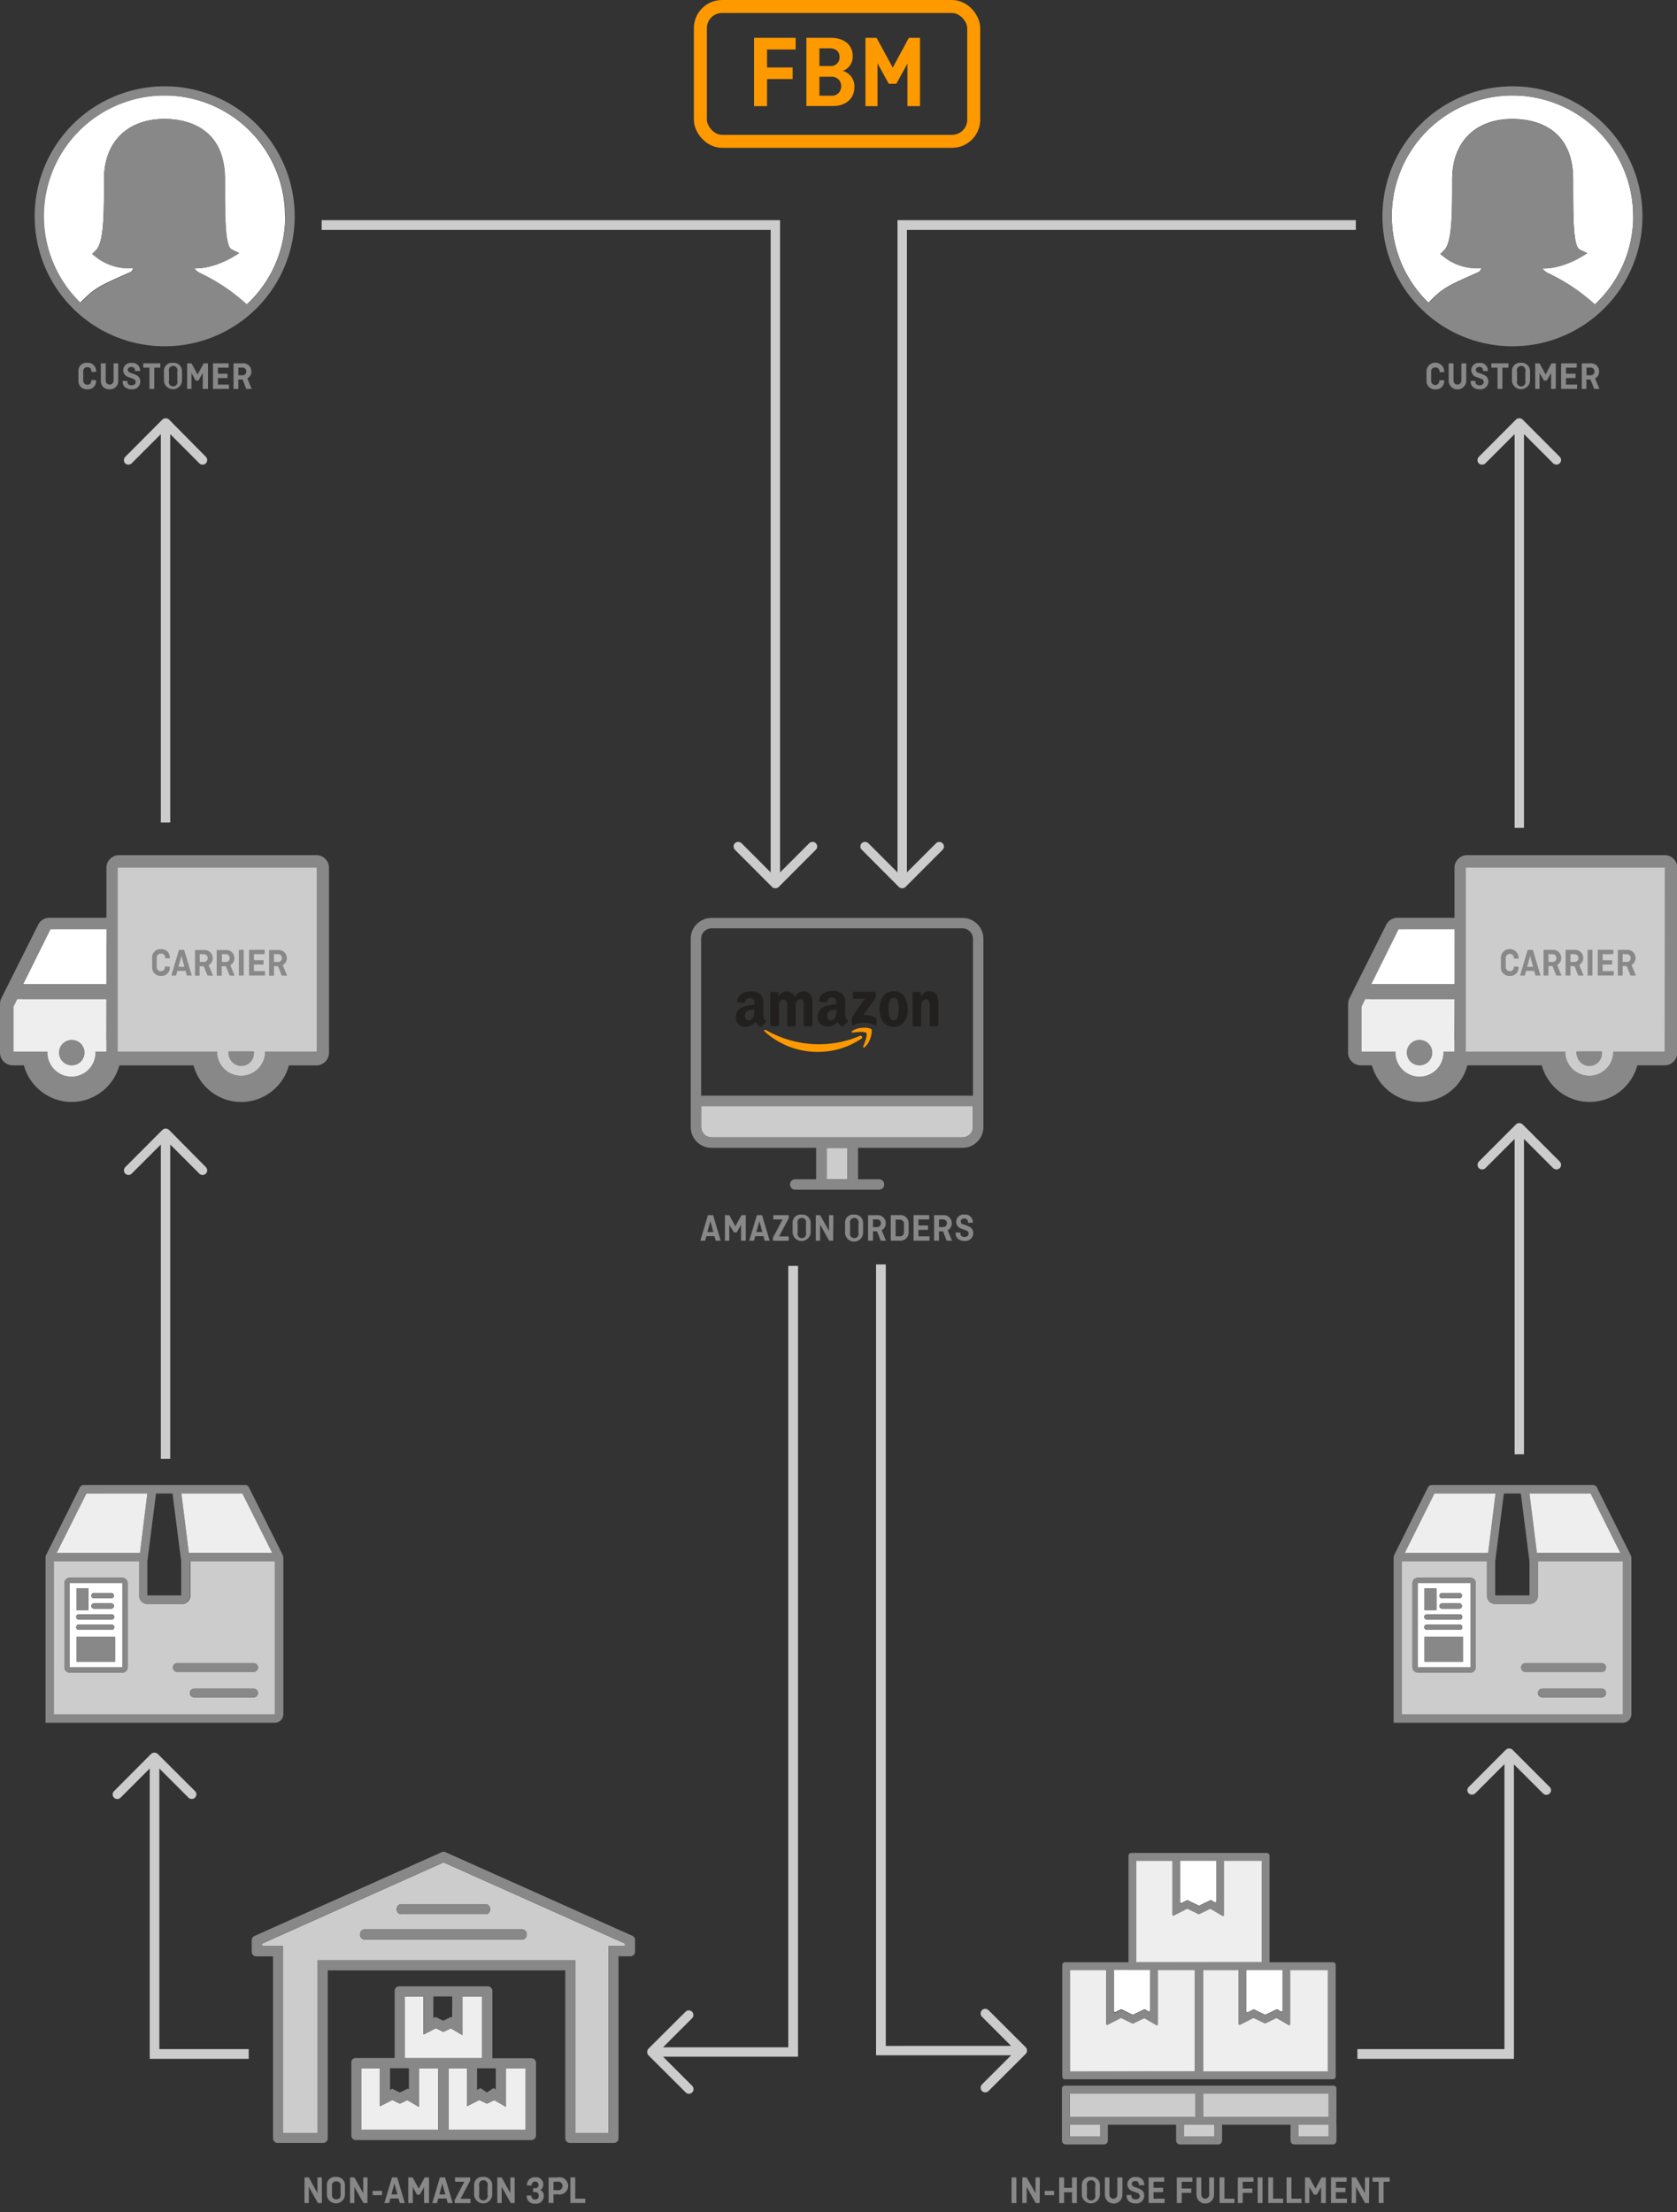 <svg id="Layer_1" data-name="Layer 1" xmlns="http://www.w3.org/2000/svg" viewBox="0 0 386.97 510.54">
  <rect x="0" y="0" width="386.97" height="510.54" fill="#333333" stroke="none"/>
  <defs>
    <style>
      .cls-1 {
        fill: #ccc;
      }

      .cls-2 {
        fill: #888;
      }

      .cls-3 {
        fill: #eee;
      }

      .cls-4 {
        fill: #fff;
      }

      .cls-5 {
        isolation: isolate;
      }

      .cls-6 {
        fill: none;
        stroke: #f90;
        stroke-miterlimit: 10;
        stroke-width: 3px;
      }

      .cls-7 {
        fill: #f90;
      }

      .cls-8 {
        fill: #221f1f;
      }
    </style>
  </defs>
  <title>amazon-fbm-guide-01</title>
  <path class="cls-1" d="M74.22,53.06V50.81H180v2.25h0V201.33l6.74-6.74a1.09,1.09,0,0,1,.76-.29,1.05,1.05,0,0,1,.73,1.82l-8.55,8.58a1.17,1.17,0,0,1-.76.3,1.13,1.13,0,0,1-.76-.3l-8.56-8.58a1.09,1.09,0,0,1-.32-.76,1.05,1.05,0,0,1,1.05-1.06,1.1,1.1,0,0,1,.77.29l6.73,6.74V53.06Z"/>
  <path class="cls-1" d="M312.86,53.06V50.81H207.1v2.25h0V201.33l-6.74-6.74a1.09,1.09,0,0,0-.76-.29,1.05,1.05,0,0,0-.73,1.82l8.55,8.58a1.17,1.17,0,0,0,.76.3,1.13,1.13,0,0,0,.76-.3l8.56-8.58a1.09,1.09,0,0,0,.32-.76,1.08,1.08,0,0,0-1.81-.77l-6.74,6.74V53.06Z"/>
  <path class="cls-1" d="M57.39,472.9v2.25H34.55V472.9h0V408.14l-6.74,6.74a1.06,1.06,0,1,1-1.49-1.52l8.55-8.59a1.21,1.21,0,0,1,.76-.29,1.17,1.17,0,0,1,.76.29L45,413.36a1.07,1.07,0,0,1,.32.76,1.08,1.08,0,0,1-1.82.76l-6.73-6.74V472.9Z"/>
  <path class="cls-1" d="M313.22,472.9v2.25h36.12V472.9h0V407.18l6.74,6.74a1.08,1.08,0,0,0,1.82-.76,1.07,1.07,0,0,0-.32-.76L349,403.81a1.14,1.14,0,0,0-1.52,0l-8.56,8.59a1.07,1.07,0,0,0-.32.76,1,1,0,0,0,1.05,1,1.06,1.06,0,0,0,.77-.29l6.73-6.74V472.9Z"/>
  <g>
    <path class="cls-2" d="M376.45,359.37v36.26a2,2,0,0,1-1.95,1.95H321.58V359.37a1.11,1.11,0,0,1,.11-.45l7.82-15.68h0a1,1,0,0,1,.85-.53h37.25a1,1,0,0,1,.86.53h0l7.82,15.68A1.29,1.29,0,0,1,376.45,359.37Zm-1.95,36.26V360.34H354.88v7.85a1.92,1.92,0,0,1-1.95,2H345.1a1.91,1.91,0,0,1-2-2v-7.85H323.54v35.29Zm-.62-37.25L367,344.67H352.93l1.71,13.71Zm-20.95,9.81v-7.85l-2-15.67h-3.91l-2,15.67v7.85Zm-9.54-9.8,1.71-13.72H331l-6.86,13.71h19.24Z"/>
    <path class="cls-1" d="M374.5,360.34v35.29h-51V360.34h19.61v7.85a1.91,1.91,0,0,0,2,2h7.83a1.92,1.92,0,0,0,1.95-2v-7.85Zm-3.91,24.49a1,1,0,0,0-1-1H352a1,1,0,1,0,0,2H369.6A1,1,0,0,0,370.59,384.83Zm0,5.89a1,1,0,0,0-1-1H355.88a1,1,0,0,0-1,1,1,1,0,0,0,1,1H369.6A1,1,0,0,0,370.59,390.72Zm-30.07-6V365.34a1.21,1.21,0,0,0-1.21-1.21H327.16a1.21,1.21,0,0,0-1.22,1.21v19.42a1.21,1.21,0,0,0,1.22,1.22h12.15A1.21,1.21,0,0,0,340.52,384.76Z"/>
    <polygon class="cls-3" points="367.02 344.67 373.88 358.38 354.64 358.38 352.93 344.67 367.02 344.67"/>
    <path class="cls-2" d="M369.6,383.86a1,1,0,1,1,0,2H352a1,1,0,1,1,0-2Z"/>
    <path class="cls-2" d="M369.6,389.73a1,1,0,0,1,1,1,1,1,0,0,1-1,1H355.88a1,1,0,0,1-1-1,1,1,0,0,1,1-1Z"/>
    <path class="cls-3" d="M345.1,344.67l-1.71,13.72H324.15L331,344.67Z"/>
    <path class="cls-2" d="M340.52,365.34v19.42a1.21,1.21,0,0,1-1.21,1.22H327.16a1.21,1.21,0,0,1-1.22-1.22V365.34a1.21,1.21,0,0,1,1.22-1.21h12.15A1.21,1.21,0,0,1,340.52,365.34Zm-1.21,19.42V365.34H327.16v19.42Z"/>
    <path class="cls-4" d="M339.31,365.34v19.42H327.16V365.34Zm-1.7,18.14v-5.71h-8.9v5.71Zm-.78-9.72a.61.61,0,0,0,.58-.81.62.62,0,0,0-.61-.4h-7.52a.62.62,0,0,0-.6.4.61.61,0,0,0,.58.81Zm.62,1.77a.63.63,0,0,0-.62-.61h-7.57a.62.62,0,0,0-.62.61.61.61,0,0,0,.62.6h7.57A.61.61,0,0,0,337.45,375.53Zm-.09-7.28a.63.63,0,0,0-.61-.62h-4a.63.63,0,0,0-.61.62.62.62,0,0,0,.61.61h4A.62.62,0,0,0,337.36,368.25Zm0,2.4a.62.62,0,0,0-.61-.61h-4a.61.61,0,0,0,0,1.22h4A.62.62,0,0,0,337.36,370.65Zm-5.9.92v-5h-2.75v5Z"/>
    <rect class="cls-2" x="328.71" y="377.77" width="8.9" height="5.71"/>
    <path class="cls-2" d="M337.41,373a.61.61,0,0,1-.58.81h-7.57a.61.61,0,0,1-.58-.81.62.62,0,0,1,.6-.4h7.52A.62.62,0,0,1,337.41,373Z"/>
    <path class="cls-2" d="M336.83,374.92a.63.63,0,0,1,.62.61.61.61,0,0,1-.62.6h-7.57a.61.61,0,0,1-.62-.6.62.62,0,0,1,.62-.61Z"/>
    <path class="cls-2" d="M336.75,367.63a.63.63,0,0,1,.61.62.62.62,0,0,1-.61.61h-4a.62.62,0,0,1-.61-.61.63.63,0,0,1,.61-.62Z"/>
    <path class="cls-2" d="M336.75,370a.61.61,0,0,1,0,1.22h-4a.61.61,0,0,1,0-1.22Z"/>
    <rect class="cls-2" x="328.71" y="366.58" width="2.75" height="4.99"/>
  </g>
  <path class="cls-1" d="M342,269.88a1.09,1.09,0,0,0,.76-.29l6.74-6.74v72.77h2.16V262.85l6.74,6.74a1.09,1.09,0,0,0,.76.29,1.05,1.05,0,0,0,1.06-1.05,1.1,1.1,0,0,0-.32-.77l-8.56-8.58a1.14,1.14,0,0,0-1.52,0l-8.56,8.58a1.1,1.1,0,0,0-.32.77A1.05,1.05,0,0,0,342,269.88Z"/>
  <path class="cls-1" d="M29.61,271.16a1.06,1.06,0,0,0,.77-.3l6.73-6.73v72.55h2.17V264.13L46,270.86a1.06,1.06,0,1,0,1.49-1.52L39,260.76a1.17,1.17,0,0,0-.76-.3,1.13,1.13,0,0,0-.76.3l-8.56,8.58a1.09,1.09,0,0,0-.32.76A1.05,1.05,0,0,0,29.61,271.16Z"/>
  <path class="cls-1" d="M342,107.22a1,1,0,0,0,.76-.29l6.74-6.74v90.87h2.16V100.19l6.74,6.74a1.08,1.08,0,0,0,1.82-.76,1.07,1.07,0,0,0-.32-.76l-8.56-8.59a1.14,1.14,0,0,0-1.52,0l-8.56,8.59a1.07,1.07,0,0,0-.32.76A1,1,0,0,0,342,107.22Z"/>
  <path class="cls-1" d="M29.61,107.22a1.06,1.06,0,0,0,.77-.29l6.73-6.74v89.62h2.17V100.19L46,106.93a1.06,1.06,0,1,0,1.49-1.52L39,96.82a1.21,1.21,0,0,0-.76-.29,1.17,1.17,0,0,0-.76.29l-8.56,8.59a1.07,1.07,0,0,0-.32.76A1,1,0,0,0,29.61,107.22Z"/>
  <g>
    <g>
      <path class="cls-4" d="M376.88,49.92A27.71,27.71,0,0,1,368,70.26a43.42,43.42,0,0,0-11-7.33,3.57,3.57,0,0,1-1.11-1c4.22.14,8.46-2.38,8.67-2.5l1.67-1-1.73-.85C363,56.78,363,50.3,363,41.37c0-12.57-9.76-13.92-14-13.92-8.58,0-13.91,5.33-13.91,13.92,0,7.82,0,14.56-1.85,16.38l-.88.87,1,.77a12.19,12.19,0,0,0,8.43,2.46,1.22,1.22,0,0,1-.73,1l-.67.29c-6.59,2.93-7.47,3.34-10.78,6.71a27.85,27.85,0,1,1,47.25-20Z"/>
      <path class="cls-2" d="M349,19.92a30,30,0,1,1-30,30A30,30,0,0,1,349,19.92Zm19,50.34a27.85,27.85,0,1,0-38.38-.36c3.31-3.37,4.19-3.78,10.78-6.71l.67-.29a1.22,1.22,0,0,0,.73-1,12.19,12.19,0,0,1-8.43-2.46l-1-.77.88-.87c1.85-1.82,1.85-8.56,1.85-16.38,0-8.59,5.33-13.92,13.91-13.92,4.19,0,14,1.35,14,13.92,0,8.93,0,15.41,1.55,16.2l1.73.85-1.67,1c-.21.12-4.45,2.64-8.67,2.5a3.57,3.57,0,0,0,1.11,1A43.42,43.42,0,0,1,368,70.26Z"/>
    </g>
    <g class="cls-5">
      <g class="cls-5">
        <path class="cls-2" d="M333.24,87.74v.17a1.85,1.85,0,0,1-2,1.94,1.9,1.9,0,0,1-2.07-2V85.73a2,2,0,0,1,4.08,0v.15h-1.08v-.14a.88.88,0,0,0-1-.94.89.89,0,0,0-.93,1v2.12a.94.94,0,1,0,1.88,0v-.16Z"/>
        <path class="cls-2" d="M338.34,83.85v4a2,2,0,0,1-4.06,0v-4h1.12v4a.91.91,0,1,0,1.82,0v-4Z"/>
        <path class="cls-2" d="M342.22,85.63v-.17a.77.77,0,0,0-.86-.77c-.51,0-.8.28-.8.65a.71.71,0,0,0,.56.67l.84.31c.73.27,1.48.64,1.48,1.73a1.81,1.81,0,0,1-2,1.8c-1.22,0-2.07-.66-2.07-1.74v-.2h1.1v.24c0,.48.35.77.94.77s.95-.32.95-.75-.21-.62-.65-.77l-.9-.35a1.68,1.68,0,0,1-1.32-1.62,1.72,1.72,0,0,1,1.89-1.67,1.74,1.74,0,0,1,1.95,1.75v.12Z"/>
        <path class="cls-2" d="M344.13,83.85h3.95v1h-1.41v4.9h-1.11v-4.9h-1.43Z"/>
        <path class="cls-2" d="M353.06,87.88a2.09,2.09,0,0,1-4.17,0V85.73a1.86,1.86,0,0,1,2.09-2,1.91,1.91,0,0,1,2.08,2Zm-3,0a1,1,0,1,0,1.91,0V85.75a1,1,0,1,0-1.91,0Z"/>
        <path class="cls-2" d="M355.25,86.06v3.7h-1V83.85h1l1.42,2.58L358,83.85h1v5.91h-1.08V86.08l-1,1.75h-.65Z"/>
        <path class="cls-2" d="M361.35,87.25v1.51h2.56v1h-3.68V83.85h3.6v1h-2.48v1.4h2.21v1Z"/>
        <path class="cls-2" d="M367.88,89.76,367,87.59h-.94v2.17H365V83.85H367a1.85,1.85,0,0,1,2,1.84,1.77,1.77,0,0,1-.93,1.64l1,2.43Zm-1.8-4.93v1.78h.84a.89.89,0,0,0,1-.9.88.88,0,0,0-1-.88Z"/>
      </g>
    </g>
  </g>
  <g>
    <g>
      <path class="cls-4" d="M65.81,49.92a27.71,27.71,0,0,1-8.87,20.34,43.42,43.42,0,0,0-11-7.33,3.57,3.57,0,0,1-1.11-1c4.22.14,8.46-2.38,8.67-2.5l1.67-1-1.73-.85c-1.55-.79-1.55-7.27-1.55-16.2C51.9,28.8,42.14,27.45,38,27.45,29.37,27.45,24,32.78,24,41.37c0,7.82,0,14.56-1.85,16.38l-.88.87,1,.77a12.19,12.19,0,0,0,8.43,2.46,1.22,1.22,0,0,1-.73,1l-.67.29c-6.59,2.93-7.47,3.34-10.78,6.71a27.85,27.85,0,1,1,47.25-20Z"/>
      <path class="cls-2" d="M38,19.92a30,30,0,1,1-30,30A30,30,0,0,1,38,19.92Zm19,50.34a27.85,27.85,0,1,0-38.38-.36c3.31-3.37,4.19-3.78,10.78-6.71L30,62.9a1.22,1.22,0,0,0,.73-1,12.19,12.19,0,0,1-8.43-2.46l-1-.77.88-.87C24,55.93,24,49.19,24,41.37,24,32.78,29.37,27.45,38,27.45c4.19,0,13.95,1.35,13.95,13.92,0,8.93,0,15.41,1.55,16.2l1.73.85-1.67,1c-.21.12-4.45,2.64-8.67,2.5a3.57,3.57,0,0,0,1.11,1A43.42,43.42,0,0,1,56.94,70.26Z"/>
    </g>
    <g class="cls-5">
      <g class="cls-5">
        <path class="cls-2" d="M22.17,87.74v.17a1.85,1.85,0,0,1-2,1.94,1.9,1.9,0,0,1-2.07-2V85.73a1.85,1.85,0,0,1,2.07-2,1.86,1.86,0,0,1,2,1.94v.15H21.09v-.14a.88.88,0,0,0-.95-.94.89.89,0,0,0-.93,1v2.12a.94.94,0,1,0,1.88,0v-.16Z"/>
        <path class="cls-2" d="M27.27,83.85v4a1.87,1.87,0,0,1-2,2,1.87,1.87,0,0,1-2-2v-4h1.12v4a.91.91,0,1,0,1.82,0v-4Z"/>
        <path class="cls-2" d="M31.15,85.63v-.17a.77.77,0,0,0-.86-.77c-.51,0-.8.28-.8.65a.71.71,0,0,0,.56.67l.84.31c.73.27,1.48.64,1.48,1.73a1.82,1.82,0,0,1-2,1.8c-1.21,0-2.07-.66-2.07-1.74v-.2h1.11v.24c0,.48.35.77.94.77s.95-.32.95-.75-.21-.62-.65-.77l-.9-.35a1.68,1.68,0,0,1-1.32-1.62,1.72,1.72,0,0,1,1.89-1.67,1.74,1.74,0,0,1,2,1.75v.12Z"/>
        <path class="cls-2" d="M33.06,83.85H37v1H35.6v4.9H34.48v-4.9H33.06Z"/>
        <path class="cls-2" d="M42,87.88a2.09,2.09,0,0,1-4.17,0V85.73a1.86,1.86,0,0,1,2.09-2,1.91,1.91,0,0,1,2.08,2Zm-3,0a1,1,0,1,0,1.91,0V85.75a1,1,0,1,0-1.91,0Z"/>
        <path class="cls-2" d="M44.18,86.06v3.7h-1V83.85h1l1.42,2.58,1.39-2.58h1v5.91H46.79V86.08l-1,1.75h-.65Z"/>
        <path class="cls-2" d="M50.28,87.25v1.51h2.56v1H49.15V83.85h3.61v1H50.28v1.4h2.21v1Z"/>
        <path class="cls-2" d="M56.81,89.76,56,87.59H55v2.17H53.89V83.85H56a1.85,1.85,0,0,1,2,1.84,1.77,1.77,0,0,1-.93,1.64l1,2.43ZM55,84.83v1.78h.84a.89.89,0,0,0,1-.9.88.88,0,0,0-1-.88Z"/>
      </g>
    </g>
  </g>
  <g>
    <path class="cls-1" d="M144.22,448.54v.58H140.4v43.11h-7.63V452.4H73.31v39.83h-8V449.12H60.42v-.54l41.94-18.77Zm-22.68-2v-.21a1.06,1.06,0,0,0-1.06-1.06H84.15a1.07,1.07,0,0,0-1.06,1.06v.21a1.07,1.07,0,0,0,1.06,1.06h36.33A1.06,1.06,0,0,0,121.54,446.53Zm-8.46-5.83v-.21a1.07,1.07,0,0,0-1.06-1.06H92.61a1.07,1.07,0,0,0-1.06,1.06v.21a1.06,1.06,0,0,0,1.06,1.06H112A1.06,1.06,0,0,0,113.08,440.7Z"/>
    <polygon class="cls-3" points="101.09 477.31 101.09 491.55 83.34 491.55 83.34 477.31 87.67 477.31 87.67 486.09 90.53 484.64 92.27 485.49 93.99 484.67 96.65 486.23 96.65 477.31 101.09 477.31"/>
    <path class="cls-3" d="M121.3,477.31v14.24H103.55V477.31h4.2v8.78l2.85-1.45,1.76.85,1.7-.82,2.68,1.56s0-8.92,0-8.92Z"/>
    <polygon class="cls-3" points="111.25 460.74 111.25 474.99 93.38 474.99 93.38 474.98 93.38 460.74 97.71 460.74 97.71 469.53 100.57 468.08 102.32 468.93 104.03 468.1 106.69 469.67 106.69 460.74 111.25 460.74"/>
    <rect class="cls-2" x="83.09" y="445.26" width="38.45" height="2.33" rx="1.06"/>
    <path class="cls-2" d="M112,439.43a1.07,1.07,0,0,1,1.06,1.06v.21a1.06,1.06,0,0,1-1.06,1.06H92.61a1.06,1.06,0,0,1-1.06-1.06v-.21a1.07,1.07,0,0,1,1.06-1.06Z"/>
    <path class="cls-2" d="M110.08,482.31l.79-.41,1.49,1,1.5-1,.54.29v-4.86h-4.32Zm-2.33-5h-4.2v14.24H121.3V477.31h-4.57s0,8.92,0,8.92l-2.68-1.56-1.7.82-1.76-.85-2.85,1.45Zm-3.39-16.57H100v5l.5-.26,1.78.86,1.81-.87.23.13Zm-10,21.43v-4.86H90v5l.51-.26,1.76.86,1.82-.88Zm2.33-4.86v8.92L94,484.67l-1.72.82-1.74-.85-2.86,1.45v-8.78H83.34v14.24h17.75V477.31Zm-4.54-18.9h20.41a1.06,1.06,0,0,1,1.06,1.06V475h9a1.05,1.05,0,0,1,1.06,1.05v16.78a1.07,1.07,0,0,1-1.06,1.06H82.07a1.05,1.05,0,0,1-1-1.06V476a1,1,0,0,1,1-1.05h9V459.47A1.05,1.05,0,0,1,92.11,458.41Zm8.46,9.67-2.86,1.45v-8.79H93.38V475h17.87V460.74h-4.56v8.93L104,468.1l-1.7.82Z"/>
    <path class="cls-2" d="M144.22,448.54l-41.86-18.73L60.42,448.58v.54h4.92v43.11h8V452.4h59.46v39.83h7.63V449.12h3.82Zm-85.5-1.75,43.21-19.34a1,1,0,0,1,.87,0l43.12,19.3a1.06,1.06,0,0,1,.62,1v2.67a1.05,1.05,0,0,1-1.06,1.06h-2.76V493.5a1.05,1.05,0,0,1-1.06,1.06H131.5a1.07,1.07,0,0,1-1.06-1.06V454.73H75.63V493.5a1.05,1.05,0,0,1-1.06,1.06H64.07A1.06,1.06,0,0,1,63,493.5v-42H59.15a1.07,1.07,0,0,1-1.06-1.06v-2.63A1.07,1.07,0,0,1,58.72,446.79Z"/>
  </g>
  <g class="cls-5">
    <g class="cls-5">
      <path class="cls-2" d="M234.54,508.43h-1.12v-5.92h1.12Z"/>
      <path class="cls-2" d="M239.9,508.43H239l-2.1-3.74v3.74h-1v-5.92h1l2.05,3.65v-3.65h1Z"/>
      <path class="cls-2" d="M241.08,505.61h2.16v1h-2.16Z"/>
      <path class="cls-2" d="M248.49,508.43h-1.12v-2.5h-1.83v2.5h-1.13v-5.92h1.13v2.41h1.83v-2.41h1.12Z"/>
      <path class="cls-2" d="M253.81,506.55a2.09,2.09,0,0,1-4.17,0v-2.16a1.86,1.86,0,0,1,2.09-2,1.9,1.9,0,0,1,2.08,2Zm-3,0a1,1,0,1,0,1.92,0v-2.12a1,1,0,1,0-1.92,0Z"/>
      <path class="cls-2" d="M259,502.51v4a2,2,0,0,1-4.05,0v-4H256v4a.91.91,0,1,0,1.82,0v-4Z"/>
      <path class="cls-2" d="M262.81,504.3v-.18a.77.77,0,0,0-.85-.77c-.52,0-.81.28-.81.66a.71.71,0,0,0,.56.66l.84.31c.74.27,1.49.64,1.49,1.73a1.83,1.83,0,0,1-2,1.81c-1.22,0-2.07-.67-2.07-1.75v-.2h1.11v.25c0,.47.35.76.93.76s1-.31,1-.75a.81.81,0,0,0-.65-.77l-.9-.34a1.68,1.68,0,0,1-1.32-1.63,1.72,1.72,0,0,1,1.89-1.67,1.74,1.74,0,0,1,2,1.75v.13Z"/>
      <path class="cls-2" d="M266.18,505.92v1.5h2.55v1h-3.68v-5.92h3.6v1h-2.47v1.41h2.21v1Z"/>
      <path class="cls-2" d="M272.68,506.08v2.35h-1.13v-5.92h3.6v1h-2.47v1.56h2.21v1Z"/>
      <path class="cls-2" d="M280.14,502.51v4a2,2,0,0,1-4.05,0v-4h1.11v4a.91.91,0,1,0,1.82,0v-4Z"/>
      <path class="cls-2" d="M282.54,507.42h2.31v1h-3.44v-5.92h1.13Z"/>
      <path class="cls-2" d="M286.76,506.08v2.35h-1.13v-5.92h3.61v1h-2.48v1.56H289v1Z"/>
      <path class="cls-2" d="M291.33,508.43h-1.12v-5.92h1.12Z"/>
      <path class="cls-2" d="M293.77,507.42h2.31v1h-3.43v-5.92h1.12Z"/>
      <path class="cls-2" d="M298,507.42h2.32v1h-3.44v-5.92H298Z"/>
      <path class="cls-2" d="M302.13,504.72v3.71h-1v-5.92h1l1.41,2.58,1.4-2.58h1v5.92h-1.09v-3.68l-1,1.74h-.65Z"/>
      <path class="cls-2" d="M308.26,505.92v1.5h2.56v1h-3.69v-5.92h3.61v1h-2.48v1.41h2.21v1Z"/>
      <path class="cls-2" d="M315.9,508.43H315l-2.09-3.74v3.74h-1v-5.92h1l2.06,3.65v-3.65h1Z"/>
      <path class="cls-2" d="M316.72,502.51h3.95v1h-1.41v4.91h-1.12v-4.91h-1.42Z"/>
    </g>
  </g>
  <g>
    <g>
      <path class="cls-2" d="M311.07,231.65v11.28a2.94,2.94,0,0,0,2.93,2.93h2.57a11.51,11.51,0,0,0,3,5.12l.18.17a11.35,11.35,0,0,0,15.91-.17h0a11.5,11.5,0,0,0,2.95-5.12h17.15a11.51,11.51,0,0,0,3,5.12,11.39,11.39,0,0,0,19.05-5.12h6.31a2.93,2.93,0,0,0,2.92-2.93V200.27a2.92,2.92,0,0,0-2.92-2.92H338.56a2.93,2.93,0,0,0-2.93,2.92v11.54H322.47a2.93,2.93,0,0,0-2.72,1.86l-8.36,16.69a2.84,2.84,0,0,0-.3,1.29Zm4.18,8.36v-7.7l.86-1.73h19.52v9.47a2.91,2.91,0,0,0-2.5,2.88,5.56,5.56,0,0,1-1.63,3.93h0a5.57,5.57,0,0,1-7.73.1l-.11-.11A5.6,5.6,0,0,1,322,243v-.08a2.91,2.91,0,0,0-2.91-2.92Zm2-12.93,4.73-9.44h13.62v9.44Zm22,12.93V201h44.05v39H375.2a2.92,2.92,0,0,0-2.92,2.92,5.55,5.55,0,0,1-11.09.08v-.08a2.92,2.92,0,0,0-2.92-2.92Z"/>
      <polygon class="cls-4" points="322.73 214.47 316.47 227.09 335.63 227.09 335.63 214.46 322.73 214.47"/>
      <path class="cls-2" d="M327.58,240a2.93,2.93,0,1,0,2.91,2.92A2.92,2.92,0,0,0,327.58,240Z"/>
    </g>
    <path class="cls-3" d="M335.63,230.58H315.05l-.86,1.73v10.38H322a2,2,0,0,1,0,.24V243a5.6,5.6,0,0,0,1.63,3.85l.11.11a5.57,5.57,0,0,0,7.73-.1h0a5.56,5.56,0,0,0,1.63-3.93,1.94,1.94,0,0,1,0-.24h2.49Zm-8.05,15.28a2.93,2.93,0,1,1,2.91-2.93A2.93,2.93,0,0,1,327.58,245.86Z"/>
    <path class="cls-1" d="M384.15,200.23h-45.9v42.46h22.93c0,.08,0,.16,0,.24V243a5.55,5.55,0,0,0,11.09-.08,2,2,0,0,1,0-.24h11.84Zm-17.41,45.63a2.93,2.93,0,0,1-2.92-2.93,2.29,2.29,0,0,1,0-.25h5.79a2.29,2.29,0,0,1,0,.25A2.92,2.92,0,0,1,366.74,245.86Z"/>
    <path class="cls-2" d="M363.84,242.68a2.29,2.29,0,0,0,0,.25,2.92,2.92,0,1,0,5.83,0,2.29,2.29,0,0,0,0-.25Z"/>
  </g>
  <g>
    <path class="cls-2" d="M65.38,359.37v36.26a2,2,0,0,1-1.95,1.95H10.51V359.37a1.11,1.11,0,0,1,.11-.45l7.82-15.68h0a1,1,0,0,1,.85-.53H56.57a1,1,0,0,1,.86.53h0l7.83,15.68A1.29,1.29,0,0,1,65.38,359.37Zm-1.95,36.26V360.34H43.81v7.85a1.92,1.92,0,0,1-2,2H34a1.91,1.91,0,0,1-2-2v-7.85H12.47v35.29Zm-.62-37.25L56,344.67H41.86l1.71,13.71Zm-21,9.81v-7.85l-2-15.67H36l-2,15.67v7.85Zm-9.54-9.8L34,344.67H19.94l-6.86,13.71H32.32Z"/>
    <path class="cls-1" d="M63.43,360.34v35.29h-51V360.34H32.08v7.85a1.91,1.91,0,0,0,2,2h7.83a1.92,1.92,0,0,0,2-2v-7.85Zm-3.91,24.49a1,1,0,0,0-1-1H40.9a1,1,0,1,0,0,2H58.53A1,1,0,0,0,59.52,384.83Zm0,5.89a1,1,0,0,0-1-1H44.81a1,1,0,0,0-1,1,1,1,0,0,0,1,1H58.53A1,1,0,0,0,59.52,390.72Zm-30.07-6V365.34a1.21,1.21,0,0,0-1.21-1.21H16.09a1.21,1.21,0,0,0-1.22,1.21v19.42A1.21,1.21,0,0,0,16.09,386H28.24A1.21,1.21,0,0,0,29.45,384.76Z"/>
    <polygon class="cls-3" points="55.95 344.67 62.81 358.38 43.57 358.38 41.86 344.67 55.95 344.67"/>
    <path class="cls-2" d="M58.53,383.86a1,1,0,1,1,0,2H40.9a1,1,0,1,1,0-2Z"/>
    <path class="cls-2" d="M58.53,389.73a1,1,0,0,1,1,1,1,1,0,0,1-1,1H44.81a1,1,0,0,1-1-1,1,1,0,0,1,1-1Z"/>
    <path class="cls-3" d="M34,344.67l-1.71,13.72H13.08l6.86-13.71Z"/>
    <path class="cls-2" d="M29.45,365.34v19.42A1.21,1.21,0,0,1,28.24,386H16.09a1.21,1.21,0,0,1-1.22-1.22V365.34a1.21,1.21,0,0,1,1.22-1.21H28.24A1.21,1.21,0,0,1,29.45,365.34Zm-1.21,19.42V365.34H16.09v19.42Z"/>
    <path class="cls-4" d="M28.24,365.34v19.42H16.09V365.34Zm-1.7,18.14v-5.71h-8.9v5.71Zm-.78-9.72a.61.61,0,0,0,.58-.81.62.62,0,0,0-.61-.4H18.21a.62.62,0,0,0-.6.4.61.61,0,0,0,.57.81Zm.62,1.77a.63.63,0,0,0-.62-.61H18.18a.62.62,0,0,0-.61.61.6.6,0,0,0,.61.6h7.58A.61.61,0,0,0,26.38,375.53Zm-.09-7.28a.63.63,0,0,0-.61-.62h-4a.63.63,0,0,0-.61.62.62.62,0,0,0,.61.61h4A.62.62,0,0,0,26.29,368.25Zm0,2.4a.62.62,0,0,0-.61-.61h-4a.61.61,0,0,0,0,1.22h4A.62.62,0,0,0,26.29,370.65Zm-5.9.92v-5H17.64v5Z"/>
    <rect class="cls-2" x="17.64" y="377.77" width="8.9" height="5.71"/>
    <path class="cls-2" d="M26.34,373a.61.61,0,0,1-.58.81H18.18a.61.61,0,0,1-.57-.81.62.62,0,0,1,.6-.4h7.52A.62.62,0,0,1,26.34,373Z"/>
    <path class="cls-2" d="M25.76,374.92a.63.63,0,0,1,.62.61.61.61,0,0,1-.62.6H18.18a.6.6,0,0,1-.61-.6.62.62,0,0,1,.61-.61Z"/>
    <path class="cls-2" d="M25.68,367.63a.63.63,0,0,1,.61.62.62.62,0,0,1-.61.61h-4a.62.62,0,0,1-.61-.61.63.63,0,0,1,.61-.62Z"/>
    <path class="cls-2" d="M25.68,370a.61.61,0,0,1,0,1.22h-4a.61.61,0,0,1,0-1.22Z"/>
    <rect class="cls-2" x="17.64" y="366.58" width="2.75" height="4.99"/>
  </g>
  <g class="cls-5">
    <g class="cls-5">
      <path class="cls-2" d="M350.4,223.1v.17a1.86,1.86,0,0,1-2,1.95,1.91,1.91,0,0,1-2.07-2v-2.15a2,2,0,0,1,4.09,0v.15h-1.08v-.14a.94.94,0,1,0-1.88,0v2.12a.94.94,0,1,0,1.88,0v-.16Z"/>
      <path class="cls-2" d="M350.76,225.13l1.76-5.92h1.19l1.76,5.92h-1.15l-.3-1.07h-1.88l-.29,1.07Zm1.64-2h1.37l-.69-2.51Z"/>
      <path class="cls-2" d="M359.1,225.13l-.86-2.17h-.93v2.17h-1.13v-5.92h2.08a1.86,1.86,0,0,1,2,1.84,1.76,1.76,0,0,1-.94,1.64l1,2.44Zm-1.79-4.94V222h.84a.89.89,0,0,0,1-.9.88.88,0,0,0-1-.88Z"/>
      <path class="cls-2" d="M364.18,225.13l-.86-2.17h-.93v2.17h-1.13v-5.92h2.08a1.85,1.85,0,0,1,2,1.84,1.77,1.77,0,0,1-.93,1.64l1,2.44Zm-1.79-4.94V222h.83a.89.89,0,0,0,1-.9.88.88,0,0,0-1-.88Z"/>
      <path class="cls-2" d="M367.46,225.13h-1.12v-5.92h1.12Z"/>
      <path class="cls-2" d="M369.81,222.61v1.51h2.56v1h-3.69v-5.92h3.6v1h-2.47v1.4H372v1Z"/>
      <path class="cls-2" d="M376.24,225.13l-.86-2.17h-.94v2.17h-1.12v-5.92h2.08a1.85,1.85,0,0,1,2,1.84,1.77,1.77,0,0,1-.93,1.64l1,2.44Zm-1.8-4.94V222h.84a.89.89,0,0,0,1-.9.88.88,0,0,0-1-.88Z"/>
    </g>
  </g>
  <g>
    <g>
      <g>
        <path class="cls-2" d="M0,231.65v11.28a2.94,2.94,0,0,0,2.93,2.93H5.5a11.51,11.51,0,0,0,3,5.12l.18.17A11.35,11.35,0,0,0,24.55,251h0a11.5,11.5,0,0,0,3-5.12H44.66a11.39,11.39,0,0,0,22,0H73a2.93,2.93,0,0,0,2.92-2.93V200.27A2.92,2.92,0,0,0,73,197.35H27.49a2.93,2.93,0,0,0-2.93,2.92v11.54H11.4a2.93,2.93,0,0,0-2.72,1.86L.32,230.36a2.84,2.84,0,0,0-.3,1.29ZM4.17,240v-7.7L5,230.58H24.56v9.47a2.91,2.91,0,0,0-2.5,2.88,5.61,5.61,0,0,1-1.63,3.93h0a5.57,5.57,0,0,1-7.73.1l-.11-.11A5.6,5.6,0,0,1,11,243v-.08A2.91,2.91,0,0,0,8.05,240Zm2-12.93,4.73-9.44H24.56v9.44Zm22,12.93V201H72.3v39H64.13a2.92,2.92,0,0,0-2.92,2.92,5.55,5.55,0,0,1-11.09.08v-.08A2.92,2.92,0,0,0,47.2,240Z"/>
        <polygon class="cls-4" points="11.66 214.47 5.4 227.09 24.56 227.09 24.56 214.46 11.66 214.47"/>
        <path class="cls-2" d="M16.51,240a2.93,2.93,0,1,0,2.91,2.92A2.92,2.92,0,0,0,16.51,240Z"/>
      </g>
      <path class="cls-3" d="M24.56,230.58H4l-.86,1.73v10.38h7.81a2,2,0,0,1,0,.24V243a5.6,5.6,0,0,0,1.63,3.85l.11.11a5.57,5.57,0,0,0,7.73-.1h0a5.61,5.61,0,0,0,1.63-3.93,1.94,1.94,0,0,1,0-.24h2.49Zm-8,15.28a2.93,2.93,0,1,1,2.91-2.93A2.93,2.93,0,0,1,16.51,245.86Z"/>
      <path class="cls-1" d="M73.08,200.23H27.18v42.46H50.1c0,.08,0,.16,0,.24V243a5.55,5.55,0,0,0,11.09-.08c0-.08,0-.16,0-.24H73.08ZM55.67,245.86a2.92,2.92,0,0,1-2.92-2.93,2.29,2.29,0,0,1,0-.25h5.79a2.29,2.29,0,0,1,0,.25A2.93,2.93,0,0,1,55.67,245.86Z"/>
      <path class="cls-2" d="M52.77,242.68a2.29,2.29,0,0,0,0,.25,2.92,2.92,0,1,0,5.83,0,2.29,2.29,0,0,0,0-.25Z"/>
    </g>
    <g class="cls-5">
      <g class="cls-5">
        <path class="cls-2" d="M39.18,223.1v.17a1.86,1.86,0,0,1-2,1.95,1.91,1.91,0,0,1-2.07-2v-2.15a1.86,1.86,0,0,1,2.07-2,1.86,1.86,0,0,1,2,1.94v.15H38.1v-.14a.88.88,0,0,0-1-.94.89.89,0,0,0-.93,1v2.12a.94.94,0,1,0,1.88,0v-.16Z"/>
        <path class="cls-2" d="M39.54,225.13l1.76-5.92h1.19l1.77,5.92H43.1l-.29-1.07H40.93l-.29,1.07Zm1.64-2h1.38l-.7-2.51Z"/>
        <path class="cls-2" d="M47.88,225.13,47,223h-.94v2.17H45v-5.92h2.08a1.85,1.85,0,0,1,2,1.84,1.77,1.77,0,0,1-.93,1.64l1,2.44Zm-1.79-4.94V222h.84a.89.89,0,0,0,1-.9.88.88,0,0,0-1-.88Z"/>
        <path class="cls-2" d="M53,225.13,52.1,223h-.93v2.17H50v-5.92h2.08a1.86,1.86,0,0,1,2,1.84,1.76,1.76,0,0,1-.94,1.64l1,2.44Zm-1.79-4.94V222H52a.88.88,0,0,0,1-.9.87.87,0,0,0-1-.88Z"/>
        <path class="cls-2" d="M56.24,225.13H55.12v-5.92h1.12Z"/>
        <path class="cls-2" d="M58.59,222.61v1.51h2.56v1H57.47v-5.92h3.6v1H58.59v1.4h2.22v1Z"/>
        <path class="cls-2" d="M65,225.13,64.16,223h-.93v2.17H62.1v-5.92h2.08a1.86,1.86,0,0,1,2,1.84,1.76,1.76,0,0,1-.94,1.64l1,2.44Zm-1.79-4.94V222h.84a.88.88,0,0,0,1-.9.87.87,0,0,0-1-.88Z"/>
      </g>
    </g>
  </g>
  <g>
    <path class="cls-1" d="M204.4,291.82h-2.25v182.5h31.17l-6.74,6.74a1.09,1.09,0,0,0-.29.76,1.05,1.05,0,0,0,1.05,1.06,1.1,1.1,0,0,0,.77-.32l8.58-8.56a1.14,1.14,0,0,0,0-1.52l-8.58-8.56a1.1,1.1,0,0,0-.77-.32,1.05,1.05,0,0,0-1.05,1.06,1.09,1.09,0,0,0,.29.76l6.74,6.74H204.4Z"/>
    <path class="cls-1" d="M181.9,292.15h2.25v182.5H153l6.74,6.74a1.07,1.07,0,0,1,.29.76,1.06,1.06,0,0,1-1.82.73l-8.58-8.55a1.15,1.15,0,0,1,0-1.53l8.58-8.55A1.06,1.06,0,0,1,160,465a1.07,1.07,0,0,1-.29.76L153,472.48H181.9Z"/>
  </g>
  <g>
    <rect class="cls-6" x="161.61" y="1.5" width="63.08" height="31.12" rx="5"/>
    <g>
      <path class="cls-7" d="M177,18.24V24.5h-3V8.73h9.6v2.69H177v4.15h5.9v2.67Z"/>
      <path class="cls-7" d="M186.08,8.73h5.74c2.9,0,4.94,1.63,4.94,4.15a3.48,3.48,0,0,1-2.28,3.48v0a3.68,3.68,0,0,1,2.67,3.74c0,2.69-2,4.37-4.92,4.37h-6.15Zm3,2.43v4.08h2.4a2,2,0,0,0,2.25-2.09c0-1.27-.88-2-2.28-2Zm0,6.55v4.37h2.66a2.09,2.09,0,0,0,2.35-2.19,2.11,2.11,0,0,0-2.32-2.18Z"/>
      <path class="cls-7" d="M202.49,14.61V24.5h-2.78V8.73h2.56L206,15.6l3.72-6.87h2.57V24.5h-2.9V14.68l-2.57,4.66h-1.73Z"/>
    </g>
  </g>
  <g>
    <path class="cls-2" d="M308.39,490.33V494a.9.9,0,0,1-.9.91H298.7a.91.91,0,0,1-.91-.91v-3.65H282V494a.91.91,0,0,1-.91.91h-8.79a.91.91,0,0,1-.91-.91v-3.65H255.64V494a.9.9,0,0,1-.9.91h-8.8a.9.9,0,0,1-.9-.91V482a.67.67,0,0,1,.67-.67h62a.67.67,0,0,1,.67.67v8.32Zm-1.81,2.76v-2.76h-7v2.76Zm0-4.56v-5.38h-29v5.38Zm-26.37,4.56v-2.76h-7v2.76Zm-4.4-4.56v-5.38h-29v5.38Zm-22,4.56v-2.76h-7v2.76Z"/>
    <path class="cls-2" d="M308.22,453.49v25.73a.64.64,0,0,1-.64.64H245.76a.64.64,0,0,1-.64-.64V453.49a.64.64,0,0,1,.64-.64H260.4V428.28a.65.65,0,0,1,.64-.65h31.27a.65.65,0,0,1,.64.65v24.57h14.63A.64.64,0,0,1,308.22,453.49Zm-1.81,24.57v-23.4h-8.66v12.51a.24.24,0,0,1-.36.2l-2.7-1.57a.24.24,0,0,0-.22,0L292.05,467a.23.23,0,0,1-.2,0l-2.46-1.19a.26.26,0,0,0-.21,0l-3,1.53a.23.23,0,0,1-.34-.21V454.66h-8.14v23.4Zm-10.48-14v-9.36h-8.32v9.5a.24.24,0,0,0,.35.21l1.2-.61a.2.2,0,0,1,.21,0l2.48,1.19a.18.18,0,0,0,.2,0l2.5-1.2a.22.22,0,0,1,.22,0l.82.48A.23.23,0,0,0,295.93,464Zm-4.79-11.18v-23.4h-8.67V442a.24.24,0,0,1-.36.2l-2.69-1.58a.24.24,0,0,0-.22,0l-2.42,1.17a.26.26,0,0,1-.21,0l-2.46-1.19a.2.2,0,0,0-.21,0l-3,1.53a.24.24,0,0,1-.34-.21V429.44h-8.32v23.4Zm-10.48-14v-9.37h-8.33v9.5a.24.24,0,0,0,.35.21l1.2-.61a.26.26,0,0,1,.21,0l2.48,1.2a.23.23,0,0,0,.2,0l2.51-1.21a.24.24,0,0,1,.22,0l.81.47A.23.23,0,0,0,280.66,438.81Zm-5,39.25v-23.4h-8.48v12.51a.23.23,0,0,1-.35.2l-2.7-1.57a.24.24,0,0,0-.22,0L261.5,467a.23.23,0,0,1-.2,0l-2.47-1.19a.23.23,0,0,0-.2,0l-3,1.53a.23.23,0,0,1-.34-.21V454.66h-8.32v23.4Zm-10.29-14v-9.36h-8.32v9.5a.24.24,0,0,0,.34.21l1.21-.61a.18.18,0,0,1,.2,0L261.3,465a.18.18,0,0,0,.2,0l2.5-1.2a.22.22,0,0,1,.22,0l.81.48A.24.24,0,0,0,265.38,464Z"/>
    <rect class="cls-1" x="299.6" y="490.33" width="6.98" height="2.75"/>
    <rect class="cls-1" x="277.62" y="483.15" width="28.96" height="5.38"/>
    <path class="cls-3" d="M306.41,454.66v23.4H277.67v-23.4h8.14v12.43a.23.23,0,0,0,.34.21l3-1.53a.26.26,0,0,1,.21,0l2.46,1.19a.23.23,0,0,0,.2,0l2.42-1.17a.24.24,0,0,1,.22,0l2.7,1.57a.24.24,0,0,0,.36-.2V454.66Z"/>
    <path class="cls-3" d="M291.14,429.44v23.4H262.21v-23.4h8.32v12.44a.24.24,0,0,0,.34.21l3-1.53a.2.2,0,0,1,.21,0l2.46,1.19a.26.26,0,0,0,.21,0l2.42-1.17a.24.24,0,0,1,.22,0l2.69,1.58a.24.24,0,0,0,.36-.2V429.44Z"/>
    <path class="cls-4" d="M289.16,463.76l-1.2.61a.24.24,0,0,1-.35-.21v-9.5h8.32V464a.23.23,0,0,1-.34.21l-.82-.48a.22.22,0,0,0-.22,0l-2.5,1.2a.18.18,0,0,1-.2,0l-2.48-1.19A.2.2,0,0,0,289.16,463.76Z"/>
    <rect class="cls-1" x="273.22" y="490.33" width="6.99" height="2.75"/>
    <rect class="cls-1" x="246.85" y="483.15" width="28.96" height="5.38"/>
    <path class="cls-3" d="M275.67,454.66v23.4H246.93v-23.4h8.32v12.43a.23.23,0,0,0,.34.21l3-1.53a.23.23,0,0,1,.2,0L261.3,467a.23.23,0,0,0,.2,0l2.42-1.17a.24.24,0,0,1,.22,0l2.7,1.57a.23.23,0,0,0,.35-.2V454.66Z"/>
    <path class="cls-4" d="M280.66,429.44v9.37a.23.23,0,0,1-.35.2l-.81-.47a.24.24,0,0,0-.22,0l-2.51,1.21a.23.23,0,0,1-.2,0l-2.48-1.2a.26.26,0,0,0-.21,0l-1.2.61a.24.24,0,0,1-.35-.21v-9.5Z"/>
    <path class="cls-4" d="M265.38,454.66V464a.24.24,0,0,1-.35.21l-.81-.48a.22.22,0,0,0-.22,0l-2.5,1.2a.18.18,0,0,1-.2,0l-2.49-1.19a.18.18,0,0,0-.2,0l-1.21.61a.24.24,0,0,1-.34-.21v-9.5Z"/>
    <rect class="cls-1" x="246.85" y="490.33" width="6.99" height="2.75"/>
  </g>
  <g>
    <g>
      <rect class="cls-1" x="190.74" y="264.9" width="4.82" height="7.26"/>
      <path class="cls-1" d="M224.51,255.27v4.82a2.42,2.42,0,0,1-2.41,2.4H164.19a2.41,2.41,0,0,1-2.4-2.4v-4.82Z"/>
      <path class="cls-2" d="M195.56,272.16V264.9h-4.82v7.26Zm28.95-19.3v-36.2a2.42,2.42,0,0,0-2.41-2.41H164.19a2.42,2.42,0,0,0-2.4,2.41v36.2Zm0,7.23v-4.82H161.79v4.82a2.41,2.41,0,0,0,2.4,2.4H222.1A2.42,2.42,0,0,0,224.51,260.09Zm2.41-43.43v43.43a4.8,4.8,0,0,1-4.82,4.81H198v7.26h4.85a1.18,1.18,0,0,1,1.19,1.18,1.21,1.21,0,0,1-1.19,1.22H183.49a1.21,1.21,0,0,1-1.19-1.22,1.18,1.18,0,0,1,1.19-1.18h4.84V264.9H164.19a4.79,4.79,0,0,1-4.81-4.81V216.66a4.82,4.82,0,0,1,4.81-4.82H222.1A4.83,4.83,0,0,1,226.92,216.66Z"/>
    </g>
    <g>
      <path id="path8" class="cls-7" d="M198.78,239.69a17.78,17.78,0,0,1-10.05,3.07,18.11,18.11,0,0,1-12.26-4.68c-.26-.23,0-.54.28-.36A24.69,24.69,0,0,0,189,241a24.41,24.41,0,0,0,9.36-1.91c.46-.2.84.3.4.63"/>
      <path id="path10" class="cls-7" d="M199.9,238.4c-.34-.44-2.29-.21-3.17-.1-.26,0-.3-.2-.06-.37,1.55-1.09,4.1-.78,4.39-.41s-.07,2.92-1.53,4.14c-.23.19-.44.09-.34-.16.33-.82,1.06-2.65.71-3.1"/>
      <path id="path12" class="cls-8" d="M196.8,230.22v-1.06a.26.26,0,0,1,.26-.27h4.76a.26.26,0,0,1,.27.27v.91c0,.15-.13.35-.36.66l-2.46,3.52a5.34,5.34,0,0,1,2.71.58.51.51,0,0,1,.26.42v1.13c0,.15-.18.33-.35.24a5.48,5.48,0,0,0-5,0c-.16.09-.33-.09-.33-.24v-1.08a1.3,1.3,0,0,1,.17-.73l2.85-4.09h-2.48a.26.26,0,0,1-.27-.27"/>
      <path id="path14" class="cls-8" d="M179.45,236.84H178a.27.27,0,0,1-.26-.24v-7.42a.27.27,0,0,1,.28-.27h1.35a.27.27,0,0,1,.26.25v1h0a2,2,0,0,1,3.78,0,2.13,2.13,0,0,1,3.67-.57,4,4,0,0,1,.36,2.33v4.69a.27.27,0,0,1-.28.26h-1.44a.26.26,0,0,1-.26-.26v-3.94a9.19,9.19,0,0,0,0-1.39.75.75,0,0,0-.85-.64,1,1,0,0,0-.87.61,4.43,4.43,0,0,0-.13,1.42v3.94a.28.28,0,0,1-.28.26h-1.44a.26.26,0,0,1-.26-.26v-3.94c0-.83.14-2-.89-2s-1,1.18-1,2v3.94a.27.27,0,0,1-.28.26"/>
      <path id="path16" class="cls-8" d="M206.19,228.75c2.14,0,3.3,1.85,3.3,4.19s-1.28,4.06-3.3,4.06-3.26-1.84-3.26-4.14,1.16-4.11,3.26-4.11m0,1.52c-1.07,0-1.14,1.45-1.14,2.36s0,2.84,1.13,2.84,1.17-1.56,1.17-2.51a6.81,6.81,0,0,0-.22-2,.9.9,0,0,0-.94-.72"/>
      <path id="path18" class="cls-8" d="M212.28,236.84h-1.44a.26.26,0,0,1-.26-.26v-7.43a.29.29,0,0,1,.28-.24h1.34a.28.28,0,0,1,.26.21v1.13h0a2,2,0,0,1,2-1.5,1.91,1.91,0,0,1,1.69.88,4.68,4.68,0,0,1,.38,2.31v4.67a.28.28,0,0,1-.28.23h-1.45a.26.26,0,0,1-.26-.23v-4c0-.81.09-2-.91-2a1,1,0,0,0-.83.59,3.38,3.38,0,0,0-.23,1.41v4a.28.28,0,0,1-.28.26"/>
      <g id="use28">
        <path id="path30" class="cls-8" d="M193,233.3V233c-1,0-2.15.22-2.15,1.45,0,.63.32,1.05.87,1.05a1.18,1.18,0,0,0,1-.66,2.87,2.87,0,0,0,.27-1.53m1.45,3.52a.29.29,0,0,1-.34,0,3.55,3.55,0,0,1-.83-1,2.86,2.86,0,0,1-2.38,1.06,2.06,2.06,0,0,1-2.17-2.26,2.46,2.46,0,0,1,1.55-2.36,9.61,9.61,0,0,1,2.72-.5v-.19a1.89,1.89,0,0,0-.18-1,1,1,0,0,0-.81-.37,1.1,1.1,0,0,0-1.16.86.32.32,0,0,1-.25.27l-1.41-.15a.25.25,0,0,1-.21-.31c.32-1.7,1.86-2.21,3.23-2.21a3.31,3.31,0,0,1,2.18.72,3.08,3.08,0,0,1,.64,2.49v2.25a2,2,0,0,0,.54,1.34.27.27,0,0,1,0,.39c-.3.24-.82.7-1.11,1h0"/>
      </g>
      <path id="path30-2" data-name="path30" class="cls-8" d="M174.05,233.3V233c-1.05,0-2.15.22-2.15,1.45,0,.63.32,1.05.87,1.05a1.18,1.18,0,0,0,1-.66,2.87,2.87,0,0,0,.27-1.53m1.45,3.52a.29.29,0,0,1-.34,0,3.55,3.55,0,0,1-.83-1A2.86,2.86,0,0,1,172,237a2.06,2.06,0,0,1-2.17-2.26,2.46,2.46,0,0,1,1.55-2.36,9.61,9.61,0,0,1,2.72-.5v-.19a1.89,1.89,0,0,0-.18-1,1,1,0,0,0-.81-.37,1.1,1.1,0,0,0-1.16.86.32.32,0,0,1-.25.27l-1.41-.15a.25.25,0,0,1-.21-.31c.32-1.7,1.86-2.21,3.23-2.21a3.31,3.31,0,0,1,2.18.72,3.08,3.08,0,0,1,.64,2.49v2.25a2,2,0,0,0,.54,1.34.29.29,0,0,1,0,.39c-.3.24-.82.7-1.11,1h0"/>
    </g>
    <g class="cls-5">
      <g class="cls-5">
        <path class="cls-2" d="M161.6,286.34l1.76-5.91h1.19l1.76,5.91h-1.15l-.3-1.06H163l-.29,1.06Zm1.63-2h1.38l-.69-2.52Z"/>
        <path class="cls-2" d="M168.28,282.63v3.71h-1v-5.91h1l1.41,2.57,1.4-2.57h1v5.91h-1.09v-3.68l-1,1.75h-.65Z"/>
        <path class="cls-2" d="M172.89,286.34l1.77-5.91h1.19l1.76,5.91h-1.15l-.3-1.06h-1.88l-.29,1.06Zm1.64-2h1.38l-.69-2.52Z"/>
        <path class="cls-2" d="M178.44,280.43H182v.71l-2.23,4.21H182v1h-3.65v-.71l2.23-4.21h-2.15Z"/>
        <path class="cls-2" d="M187.06,284.46a2.09,2.09,0,0,1-4.17,0v-2.15a1.86,1.86,0,0,1,2.09-2,1.9,1.9,0,0,1,2.08,2Zm-3,0a1,1,0,1,0,1.92,0v-2.11a1,1,0,1,0-1.92,0Z"/>
        <path class="cls-2" d="M192.25,286.34h-.92l-2.09-3.73v3.73h-1v-5.91h1l2.06,3.64v-3.64h1Z"/>
        <path class="cls-2" d="M199.16,284.46a2.08,2.08,0,0,1-4.16,0v-2.15a1.85,1.85,0,0,1,2.08-2,1.9,1.9,0,0,1,2.08,2Zm-3,0a1,1,0,1,0,1.92,0v-2.11a1,1,0,1,0-1.92,0Z"/>
        <path class="cls-2" d="M203.23,286.34l-.86-2.17h-.93v2.17h-1.13v-5.91h2.08a1.85,1.85,0,0,1,2,1.83,1.77,1.77,0,0,1-.94,1.65l1,2.43Zm-1.79-4.93v1.78h.83a.88.88,0,0,0,1-.9c0-.54-.37-.88-1-.88Z"/>
        <path class="cls-2" d="M209.67,282.44v1.89a1.91,1.91,0,0,1-2.13,2h-2v-5.91h2A1.91,1.91,0,0,1,209.67,282.44Zm-3-1v3.89h.92a.93.93,0,0,0,1-1v-1.85a.93.93,0,0,0-1-1Z"/>
        <path class="cls-2" d="M211.93,283.83v1.5h2.56v1h-3.68v-5.91h3.6v1h-2.48v1.4h2.22v1Z"/>
        <path class="cls-2" d="M218.46,286.34l-.86-2.17h-.93v2.17h-1.13v-5.91h2.08a1.85,1.85,0,0,1,2,1.83,1.77,1.77,0,0,1-.94,1.65l1,2.43Zm-1.79-4.93v1.78h.83a.88.88,0,0,0,1-.9c0-.54-.37-.88-1-.88Z"/>
        <path class="cls-2" d="M223.35,282.21V282a.77.77,0,0,0-.85-.78c-.51,0-.8.28-.8.66s.12.51.56.67l.83.3c.74.27,1.49.64,1.49,1.73a1.82,1.82,0,0,1-2,1.81c-1.21,0-2.07-.66-2.07-1.74v-.2h1.11v.24c0,.48.35.77.94.77s.95-.32.95-.75-.22-.62-.65-.78l-.9-.34a1.67,1.67,0,0,1-1.32-1.63,1.71,1.71,0,0,1,1.89-1.66,1.73,1.73,0,0,1,1.95,1.74v.13Z"/>
      </g>
    </g>
  </g>
  <g>
    <path class="cls-2" d="M74.28,508.43h-.92l-2.1-3.74v3.74h-1v-5.92h1l2,3.65v-3.65h1Z"/>
    <path class="cls-2" d="M79.6,506.55a2.09,2.09,0,0,1-4.17,0v-2.16a1.86,1.86,0,0,1,2.09-2,1.91,1.91,0,0,1,2.08,2Zm-3,0a.91.91,0,0,0,1,1,.9.9,0,0,0,1-1v-2.12a.9.9,0,0,0-1-1,.91.91,0,0,0-1,1Z"/>
    <path class="cls-2" d="M84.79,508.43h-.92l-2.1-3.74v3.74h-1v-5.92h1l2.05,3.65v-3.65h1Z"/>
    <path class="cls-2" d="M86,505.61h2.16v1H86Z"/>
    <path class="cls-2" d="M88.69,508.43l1.77-5.92h1.19l1.76,5.92H92.26l-.3-1.06H90.08l-.29,1.06Zm1.64-2h1.38L91,503.9Z"/>
    <path class="cls-2" d="M95.26,504.72v3.71H94.21v-5.92h1l1.41,2.58L98,502.51h1v5.92H97.86v-3.68l-1,1.74h-.64Z"/>
    <path class="cls-2" d="M99.75,508.43l1.76-5.92h1.19l1.76,5.92h-1.15l-.29-1.06h-1.89l-.28,1.06Zm1.64-2h1.37l-.69-2.51Z"/>
    <path class="cls-2" d="M105,502.51h3.51v.71l-2.23,4.22h2.29v1h-3.65v-.71l2.23-4.22H105Z"/>
    <path class="cls-2" d="M113.58,506.55a2.09,2.09,0,0,1-4.17,0v-2.16a1.86,1.86,0,0,1,2.09-2,1.91,1.91,0,0,1,2.08,2Zm-3,0a1,1,0,1,0,1.92,0v-2.12a1,1,0,1,0-1.92,0Z"/>
    <path class="cls-2" d="M118.77,508.43h-.91l-2.1-3.74v3.74h-1v-5.92h1l2,3.65v-3.65h1Z"/>
    <path class="cls-2" d="M123,505h.41c.61,0,.84-.27.84-.77a.7.7,0,0,0-.77-.75.72.72,0,0,0-.79.76v.12h-1.09v-.14a1.76,1.76,0,0,1,1.9-1.75,1.66,1.66,0,0,1,1.87,1.63,1.41,1.41,0,0,1-.67,1.3,1.48,1.48,0,0,1,.78,1.43,1.76,1.76,0,0,1-2,1.74,1.73,1.73,0,0,1-1.93-1.75v-.13h1.08v.11a.76.76,0,0,0,.83.8.78.78,0,0,0,.84-.89c0-.54-.29-.83-.91-.83H123Z"/>
    <path class="cls-2" d="M126.59,502.51h2.07a2,2,0,1,1,0,3.9h-.94v2h-1.13Zm1.13,1v1.94h.84a1,1,0,1,0,0-1.94Z"/>
    <path class="cls-2" d="M132.74,507.42h2.31v1h-3.43v-5.92h1.12Z"/>
  </g>
</svg>
